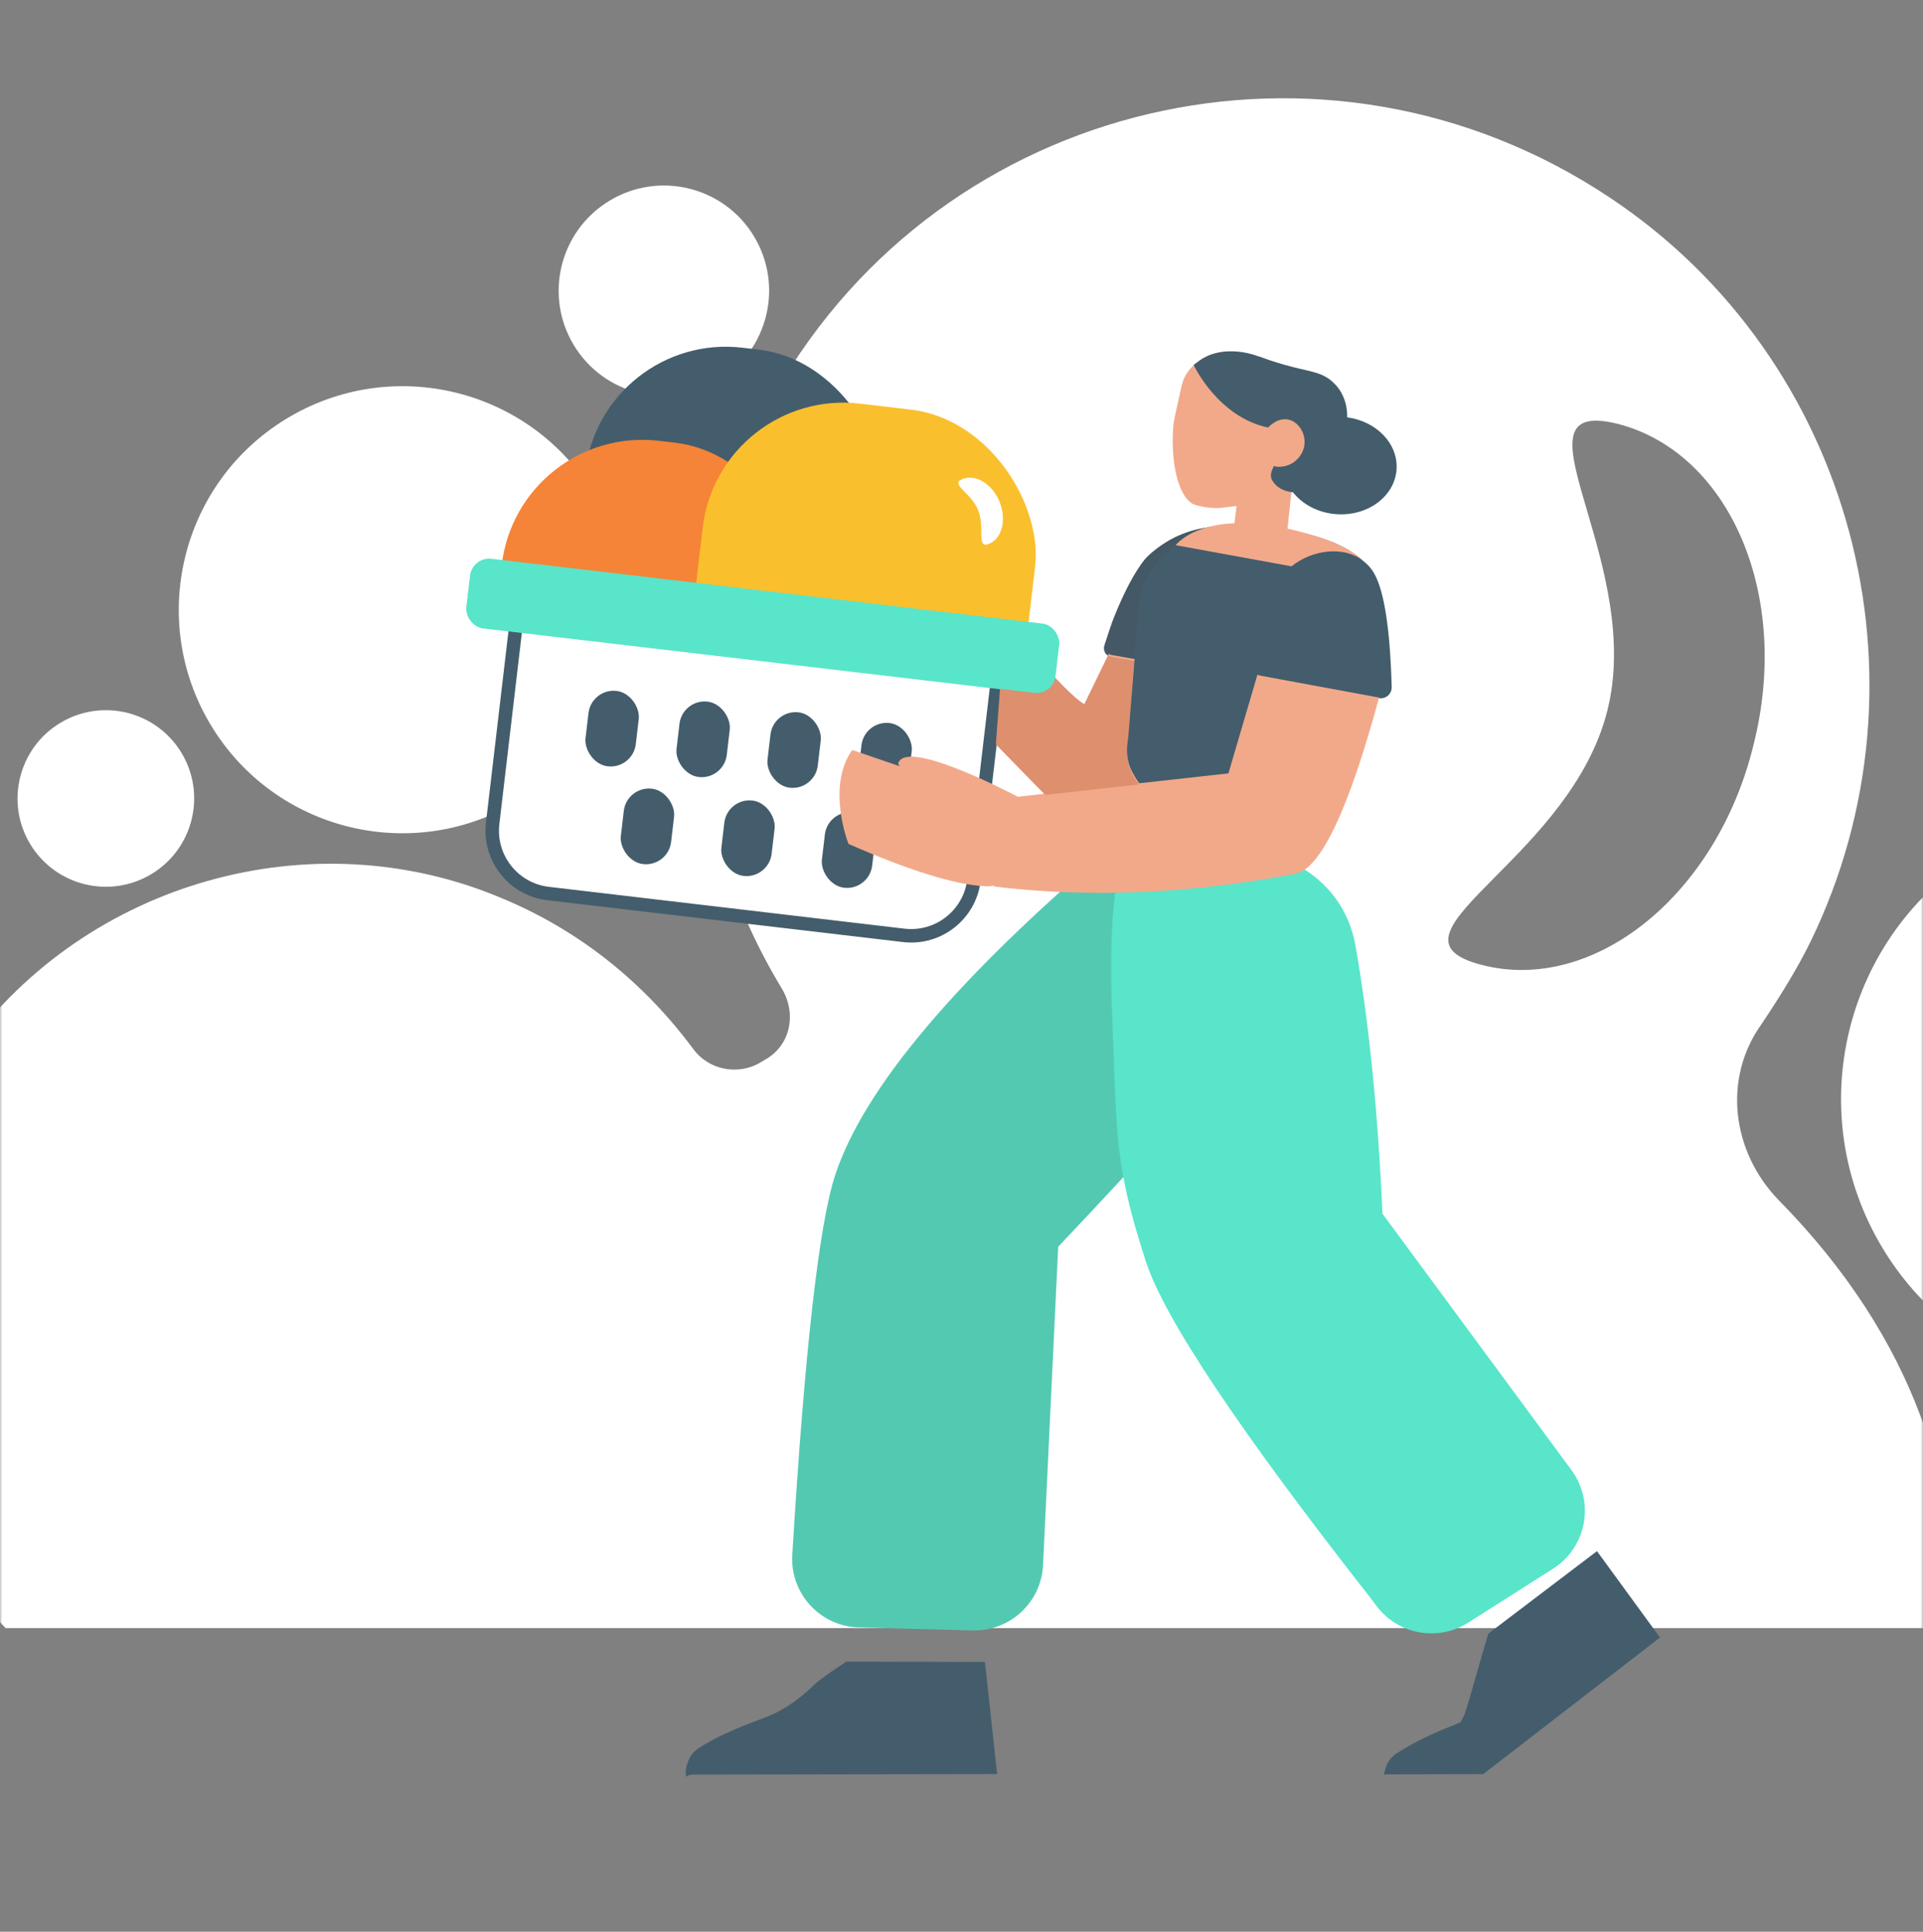 <svg width="428" height="430" viewBox="0 0 428 430" fill="none" xmlns="http://www.w3.org/2000/svg">
<rect x="0" y="0" width="428" height="430" fill="#808080" stroke="none"/>
<mask id="mask0_605_1397" style="mask-type:alpha" maskUnits="userSpaceOnUse" x="0" y="0" width="428" height="430">
<rect width="428" height="430" fill="#D9D9D9"/>
</mask>
<g mask="url(#mask0_605_1397)">
<g clip-path="url(#clip0_605_1397)">
<path d="M419.105 277.998C437.55 308.391 477.159 318.065 507.575 299.606C537.99 281.148 547.695 241.546 529.25 211.153C510.805 180.761 471.196 171.087 440.78 189.545C410.365 208.004 400.661 247.606 419.105 277.998Z" fill="white"/>
<path d="M434.464 158.174C442.608 171.594 460.098 175.866 473.528 167.715C486.959 159.565 491.244 142.078 483.099 128.658C474.955 115.238 457.465 110.966 444.035 119.117C430.605 127.268 426.32 144.754 434.464 158.174Z" fill="white"/>
<path d="M127.735 76.866C134.442 87.918 148.845 91.436 159.906 84.724C170.966 78.011 174.495 63.611 167.787 52.559C161.08 41.507 146.677 37.989 135.617 44.702C124.557 51.414 121.028 65.814 127.735 76.866Z" fill="white"/>
<path d="M6.753 187.938C12.382 197.214 24.471 200.166 33.753 194.533C43.036 188.899 45.998 176.813 40.368 167.537C34.739 158.262 22.651 155.309 13.368 160.943C4.085 166.576 1.124 178.663 6.753 187.938Z" fill="white"/>
<path d="M47.011 161.55C61.264 185.035 91.871 192.511 115.374 178.247C138.876 163.984 146.375 133.382 132.122 109.897C117.87 86.412 87.263 78.937 63.76 93.2C40.257 107.464 32.758 138.065 47.011 161.55Z" fill="white"/>
<path fill-rule="evenodd" clip-rule="evenodd" d="M433.94 362.408C436.719 332.249 426.422 298.171 395.886 267.153C385.435 256.382 383.35 240.046 392.115 227.881C395.961 222.124 399.948 215.793 403.003 209.538C431.276 151.308 412.506 80.066 358.326 44.005C295.007 1.755 209.963 22.074 172.685 87.236C148.212 129.959 150.101 180.642 173.956 219.949C177.426 225.667 175.954 232.916 170.015 236.031L169.3 236.466C164.293 239.504 157.616 238.178 154.223 233.392C143.684 219.252 129.569 207.282 111.315 199.78C69.344 182.224 19.631 196.258 -7.379 233.186C-37.386 274.362 -31.606 328.562 1.254 362.408L433.94 362.408ZM390.245 165.941C398.766 132.41 384.917 100.721 359.997 94.33C346.587 91.055 349.162 99.823 353.264 113.785C356.893 126.139 361.717 142.559 357.717 158.3C353.705 174.085 341.777 186.114 332.873 195.093C322.863 205.187 316.677 211.425 329.866 214.808C354.785 221.198 382.082 199.254 390.245 165.941Z" fill="white"/>
<rect x="133.939" y="73.714" width="66.727" height="65.175" rx="31.517" transform="rotate(6.71 133.939 73.714)" fill="#445D6C"/>
<rect x="115.354" y="94.444" width="66.727" height="65.175" rx="31.517" transform="rotate(6.71 115.354 94.444)" fill="#F58438"/>
<rect x="160.078" y="86.164" width="74.486" height="74.486" rx="31.517" transform="rotate(6.71 160.078 86.164)" fill="#FABF2D"/>
<g clip-path="url(#clip1_605_1397)">
<path d="M220.122 121.064C217.21 122.231 219.312 117.532 217.687 113.518C216.058 109.536 211.295 107.787 214.239 106.624C217.151 105.457 220.853 107.723 222.481 111.705C224.078 115.684 223.038 119.865 220.122 121.064Z" fill="white"/>
</g>
<path d="M114.958 138.152L222.086 150.755L216.778 195.869C215.869 203.592 208.872 209.117 201.148 208.208L121.99 198.895C114.267 197.987 108.742 190.989 109.651 183.265L114.958 138.152Z" fill="white" stroke="#445D6C" stroke-width="3.002"/>
<rect x="131.636" y="153.139" width="11.265" height="16.897" rx="5.632" transform="rotate(6.71 131.636 153.139)" fill="#445D6C"/>
<rect x="151.889" y="155.521" width="11.265" height="16.897" rx="5.632" transform="rotate(6.71 151.889 155.521)" fill="#445D6C"/>
<rect x="172.141" y="157.904" width="11.265" height="16.897" rx="5.632" transform="rotate(6.71 172.141 157.904)" fill="#445D6C"/>
<rect x="192.394" y="160.287" width="11.265" height="16.897" rx="5.632" transform="rotate(6.71 192.394 160.287)" fill="#445D6C"/>
<rect x="139.496" y="174.904" width="11.265" height="16.897" rx="5.632" transform="rotate(6.71 139.496 174.904)" fill="#445D6C"/>
<rect x="161.872" y="177.537" width="11.265" height="16.897" rx="5.632" transform="rotate(6.71 161.872 177.537)" fill="#445D6C"/>
<rect x="184.247" y="180.169" width="11.265" height="16.897" rx="5.632" transform="rotate(6.71 184.247 180.169)" fill="#445D6C"/>
<rect x="105.11" y="123.968" width="131.948" height="15.523" rx="4.224" transform="rotate(6.71 105.11 123.968)" fill="#58E5CA"/>
<path d="M152.816 395.495C153.14 395.186 153.59 395.001 154.102 395.01L221.618 394.903C221.725 394.905 221.83 394.915 221.932 394.934L219.222 369.945L188.367 369.857C184.655 372.283 182.24 374.036 181.123 375.114C179.447 376.733 177.654 378.228 175.702 379.52C170.988 382.612 168.538 382.569 161.367 385.939C159.423 386.83 157.557 387.842 155.729 388.975C153.901 390.108 153.276 391.383 152.761 393.303C152.675 393.622 152.669 393.944 152.624 394.224C152.613 394.858 152.69 395.236 152.816 395.495ZM369.466 364.502L355.438 345.277L331.254 363.636L330.531 366.046C327.719 375.902 326.192 381.098 325.951 381.633C325.661 382.26 325.361 382.839 325.045 383.404C322.86 384.293 320.38 385.162 316.591 387.056C314.663 387.98 312.815 389.025 311.007 390.19C309.199 391.355 308.597 392.64 308.114 394.569C308.074 394.731 308.054 394.893 308.039 395.049C308.214 394.989 308.402 394.958 308.599 394.961L330.126 394.913L369.463 364.504C369.464 364.504 369.465 364.503 369.466 364.502Z" fill="#445D6C"/>
<path d="M251.096 186.79C250.976 186.806 250.856 186.826 250.736 186.848C249.573 187.068 248.488 187.586 247.585 188.352C212.814 217.859 192.248 242.264 185.889 261.569C182.283 272.516 179.1 300.684 176.339 346.071C175.827 354.487 182.235 361.724 190.65 362.236C190.827 362.246 191.005 362.254 191.182 362.259L216.502 362.914C224.801 363.128 231.75 356.672 232.145 348.379L235.521 277.525C241.071 271.658 245.907 266.489 250.029 262.02C251.018 267.412 252.544 273.105 255.01 280.721C259.12 293.413 275.865 318.496 305.245 355.972L306.374 357.477C311.159 363.852 320.045 365.473 326.772 361.196L345.666 349.186C352.781 344.664 354.883 335.229 350.36 328.114C350.172 327.818 349.974 327.529 349.766 327.247L307.689 270.151C306.686 247.515 304.7 227.713 301.732 210.743C297.279 185.287 263.95 185.837 251.336 186.256C251.255 186.431 251.175 186.609 251.096 186.79Z" fill="#58E5CA"/>
<path opacity="0.177" d="M251.121 186.784C250.993 186.801 250.864 186.822 250.735 186.846C249.572 187.066 248.487 187.584 247.585 188.35C212.813 217.857 192.248 242.262 185.889 261.567C182.282 272.514 179.099 300.682 176.339 346.069C175.827 354.485 182.234 361.722 190.649 362.234C190.827 362.244 191.004 362.252 191.181 362.257L216.502 362.911C224.8 363.126 231.75 356.67 232.145 348.377L235.52 277.523C241.067 271.659 245.9 266.493 250.02 262.026C248.199 252.067 248.207 243.119 247.5 224.946C246.789 206.666 247.996 193.946 251.121 186.784Z" fill="#444444"/>
<path d="M302.458 154.574L306.901 155.395C307.068 155.426 307.237 155.439 307.406 155.434C308.736 155.398 309.785 154.289 309.749 152.958C309.394 140.012 308.088 131.565 305.834 127.617C305.174 126.462 304.323 125.531 303.34 124.81C299.319 120.993 292.477 118.842 284.317 117.454L282.062 117.056C278.574 116.464 275.214 116.509 272.095 117.07C268.203 117.219 263.411 118.122 259.054 120.994C258.363 121.444 256.888 122.407 255.261 123.997C255.261 123.997 252.069 127.065 247.902 137.507C247.419 138.745 246.718 140.802 245.797 143.677C245.459 144.733 246.041 145.864 247.098 146.202C247.17 146.225 247.243 146.244 247.318 146.259L252.369 147.266L251.038 163.678C251.001 164.12 250.971 164.522 250.894 164.958C250.571 167.022 250.56 169.631 251.891 172.027C253.8 175.546 256.831 180.567 272.684 183.199C287.429 185.636 291.717 181.905 294.621 179.317C296.699 177.481 297.571 174.616 297.96 172.645C298.036 172.209 298.146 171.821 298.262 171.393L302.458 154.574Z" fill="#445D6C"/>
<path opacity="0.177" d="M272.165 117.063C264.343 118.451 258.024 123.085 254.979 129.092C253.983 131.038 253.474 133.232 253.334 135.41L252.373 147.266L247.337 146.286C247.263 146.271 247.189 146.252 247.117 146.23C246.059 145.896 245.472 144.767 245.806 143.709C246.72 140.814 247.419 138.746 247.902 137.507C252.069 127.065 255.261 123.997 255.261 123.997C256.888 122.407 258.363 121.444 259.054 120.994C263.48 118.077 268.264 117.191 272.165 117.063V117.063Z" fill="#444444"/>
<path d="M232.363 176.707L226.526 177.355C224.038 176.045 201.382 164.29 199.905 169.991C199.905 169.991 200.003 170.199 200.233 170.555L189.683 166.944C183.866 175.087 188.791 187.815 188.869 187.86C202.33 193.766 212.436 196.904 219.187 197.274C219.966 197.316 220.663 197.267 221.277 197.125C221.287 197.199 221.297 197.273 221.308 197.348C242.605 199.902 264.933 198.957 288.29 194.51C293.909 193.441 300.126 180.361 306.94 155.271C306.874 155.265 306.809 155.255 306.743 155.243L280.525 150.397C280.29 150.354 280.07 150.278 279.868 150.175L273.409 172.152L253.556 174.355C252.905 173.479 252.432 172.635 252.013 171.863C250.682 169.466 250.693 166.857 251.016 164.793C251.093 164.358 251.123 163.955 251.161 163.513L252.524 146.702L247.459 145.809C247.352 145.79 247.247 145.763 247.144 145.727C247.006 145.679 246.876 145.617 246.756 145.543L241.339 156.737C236.842 154.248 223.743 137.973 223.743 137.973C223.743 137.973 223.047 147.212 221.654 165.689L232.363 176.707ZM275.208 112.643L274.748 116.462C266.596 116.795 262.891 119.964 261.642 121.346C261.642 121.346 270.243 122.917 287.446 126.058C292.085 122.338 298.989 121.495 303.279 124.73C300.897 122.423 296.783 120.438 290.938 118.774C289.408 118.338 287.952 117.973 286.567 117.669L288.065 103.424C288.152 103.375 288.239 103.323 288.326 103.267C289.893 102.232 291.075 100.303 290.85 98.038C290.661 95.949 289.097 93.076 287.193 92.732C286.124 92.529 283.142 93.436 283.352 92.494C283.493 91.866 284.315 88.537 285.82 82.508C285.948 81.877 285.578 81.237 284.957 81.071C283.55 80.735 282.158 80.653 280.777 79.909C280.622 79.868 280.477 79.787 280.322 79.746C279.044 79.237 271.931 76.291 266.5 80.575C266.036 80.908 265.58 81.368 265.114 81.867C264.012 83.028 263.286 84.497 262.948 86.07L261.397 93.099C261.288 93.818 261.139 94.527 261.107 95.267C260.517 104.3 262.729 111.256 265.926 112.362C266.304 112.505 268.389 113.105 271.01 113.101C271.264 113.086 271.038 113.15 274.651 112.704C274.842 112.684 275.028 112.663 275.208 112.643Z" fill="#F2A98A"/>
<path opacity="0.2" d="M232.67 176.926L221.655 165.746C223.047 147.23 223.743 137.973 223.743 137.973C223.743 137.973 236.843 154.248 241.339 156.737L246.65 145.907C246.794 146.006 246.954 146.088 247.126 146.148C247.229 146.184 247.334 146.212 247.442 146.231L252.506 147.124L251.143 163.934C251.106 164.377 251.076 164.779 250.999 165.214C250.676 167.279 250.664 169.887 251.996 172.284C252.39 173.011 252.832 173.801 253.425 174.622L232.67 176.926Z" fill="#8C2A00"/>
<rect x="105.184" y="123.888" width="131.948" height="15.523" rx="4.224" transform="rotate(6.71 105.184 123.888)" fill="#58E5CA"/>
<path d="M299.84 92.902C299.872 91.351 299.622 89.657 298.825 87.989C298.063 86.329 296.96 85.326 296.489 84.909C293.896 82.634 291.399 82.797 285.532 81.1C284.301 80.728 282.487 80.201 280.377 79.386C280.211 79.383 280.066 79.303 279.911 79.261C278.633 78.752 271.626 76.5 266.479 80.653C266.458 80.73 265.681 81.146 265.689 81.273C265.689 81.273 271.042 92.813 282.23 95.166C282.53 94.844 283.323 94.079 284.513 93.595C284.65 93.549 285.621 93.185 286.689 93.388C288.594 93.732 290.139 95.726 290.328 97.815C290.574 100.002 289.402 101.892 287.874 102.938C286.346 103.984 284.7 103.918 284.164 103.899L283.536 103.718C282.993 104.757 282.615 105.877 283.053 106.731C283.9 108.381 285.476 109.334 287.782 109.59C289.915 112.289 293.403 114.172 297.449 114.455C304.421 114.943 310.411 110.494 310.829 104.518C311.229 98.796 306.374 93.748 299.84 92.902Z" fill="#445D6C"/>
</g>
</g>
<defs>
<clipPath id="clip0_605_1397">
<rect width="573.089" height="566.818" fill="white" transform="translate(342.564 -93) rotate(58.747)"/>
</clipPath>
<clipPath id="clip1_605_1397">
<rect width="10.863" height="14.483" fill="white" transform="translate(213.475 105.988) rotate(6.71)"/>
</clipPath>
</defs>
</svg>
